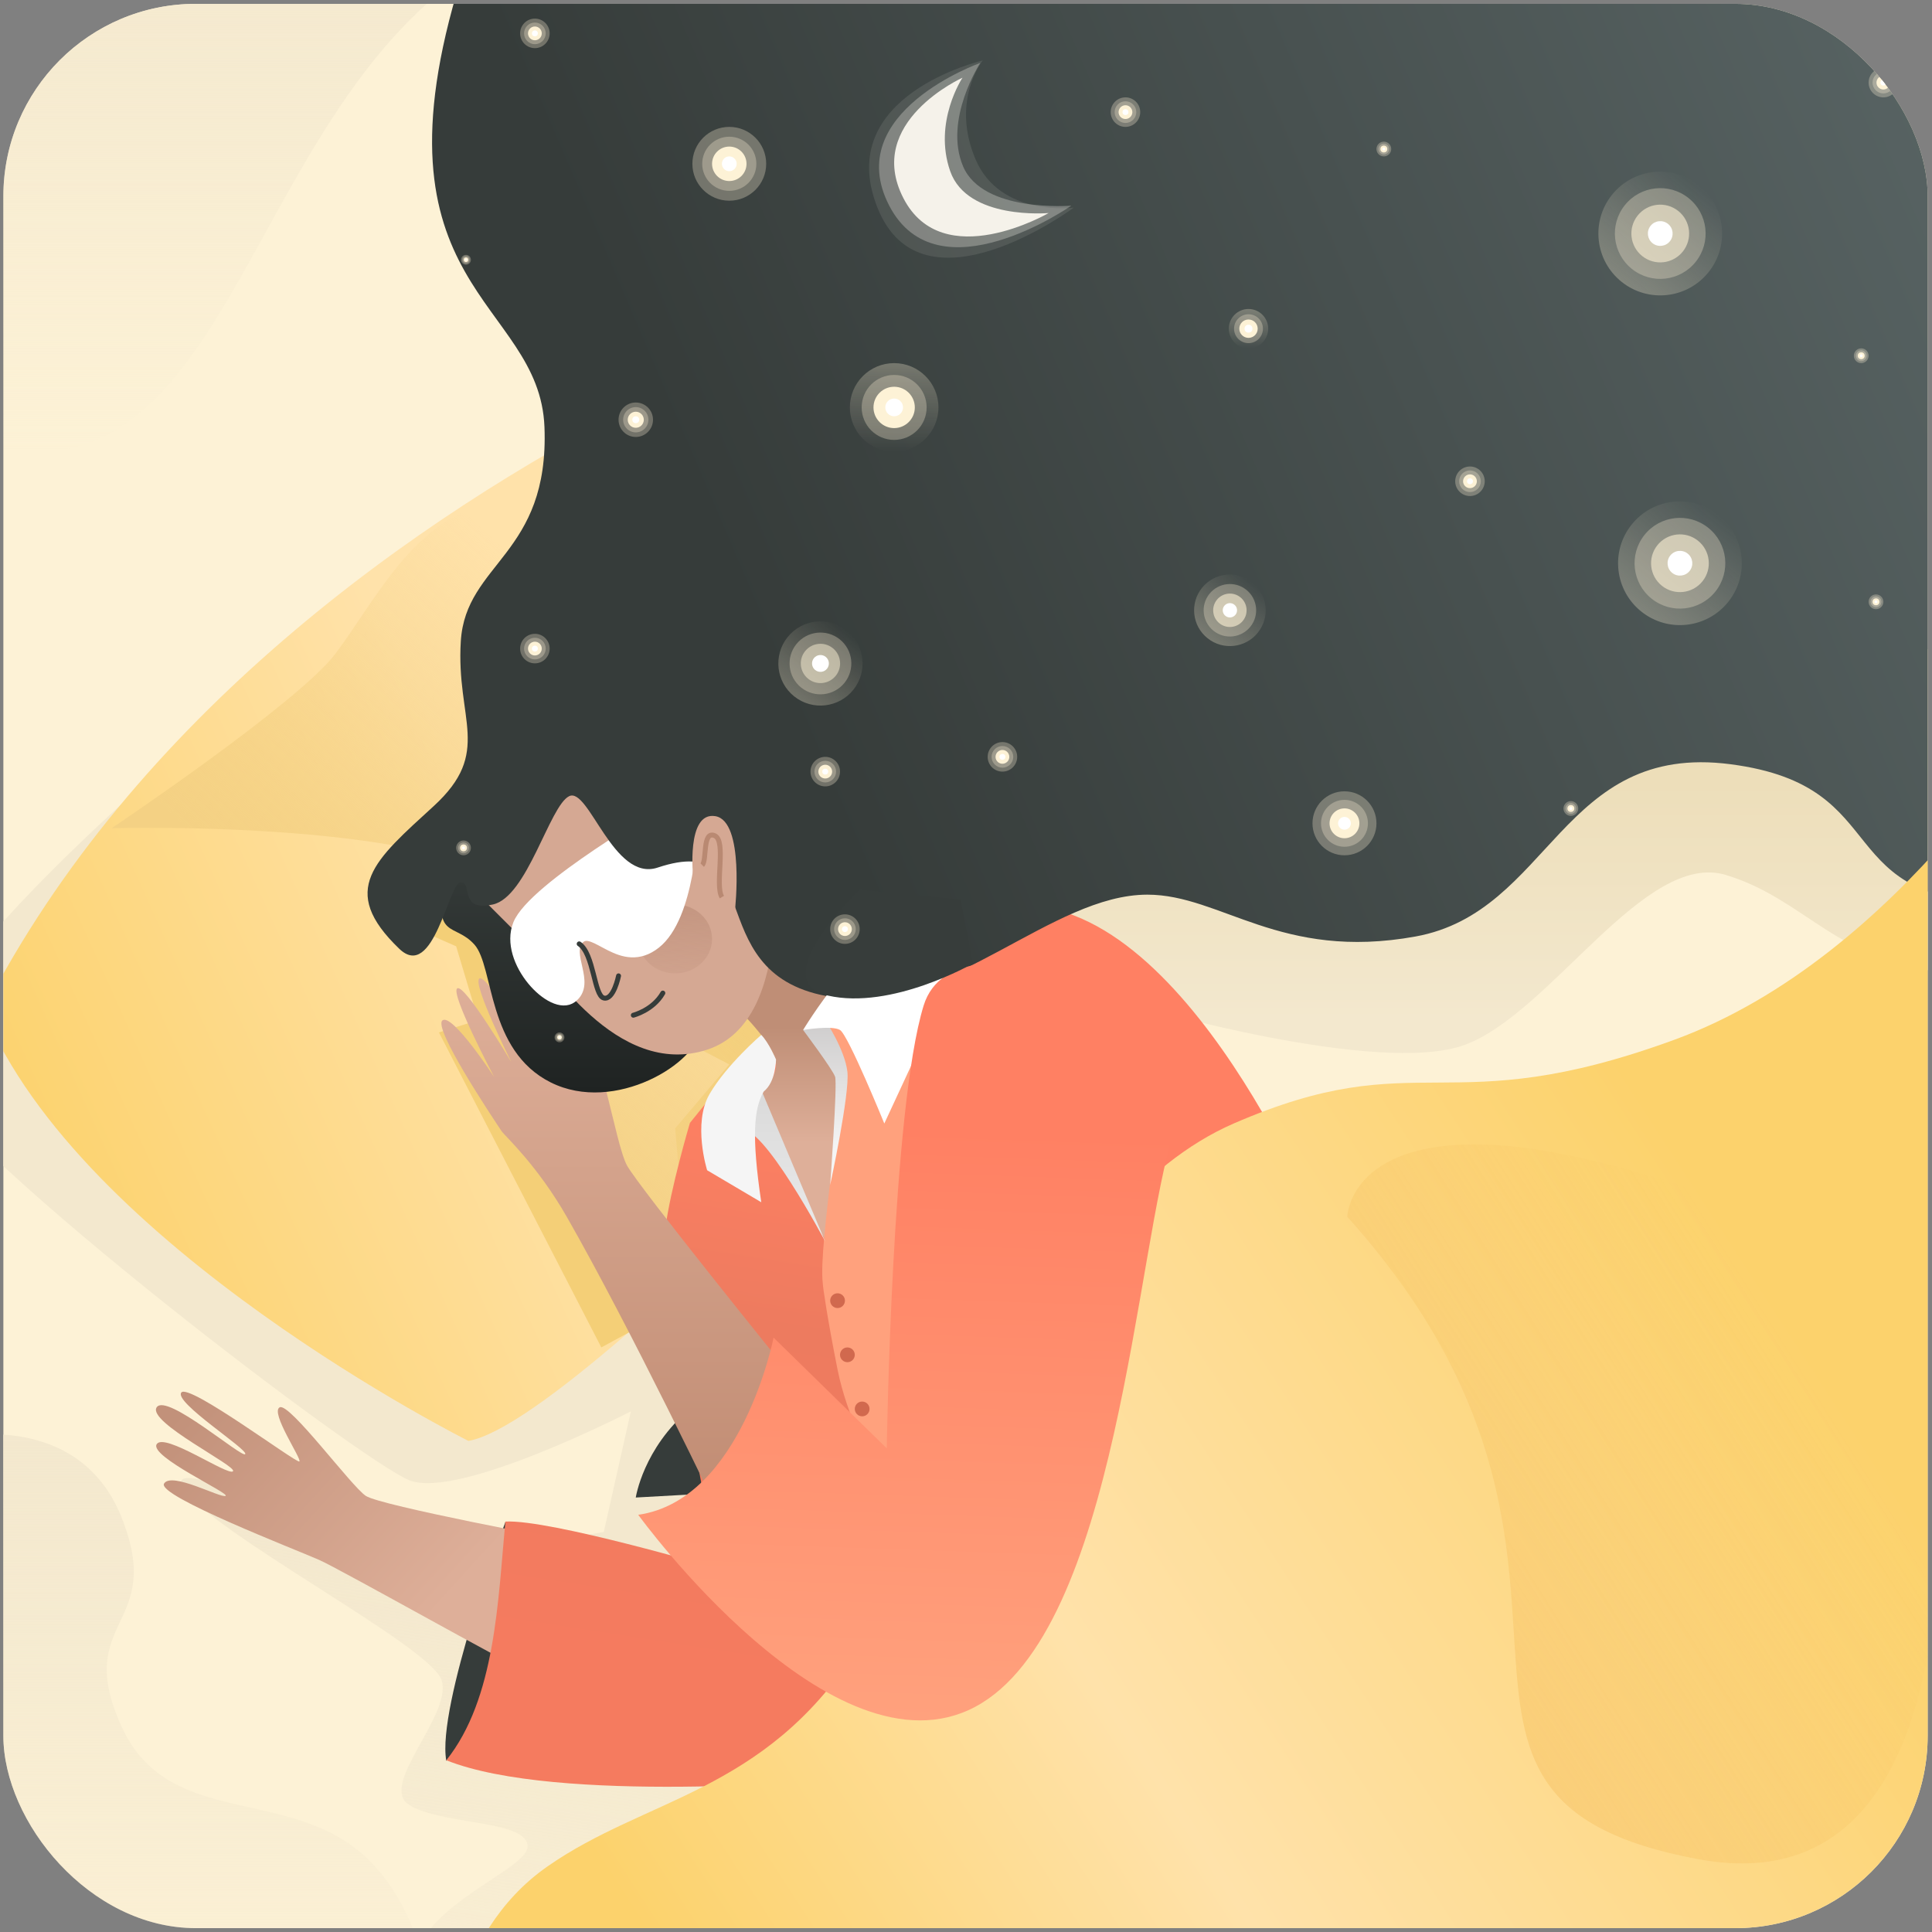 <?xml version="1.0" encoding="UTF-8"?> <svg xmlns="http://www.w3.org/2000/svg" width="251" height="251" viewBox="0 0 251 251" fill="none"><rect x="0" y="0" width="251" height="251" fill="#808080" stroke="none"/><g clip-path="url(#clip0_544_18438)"><rect x="-12.99" y="-6.531" width="294.118" height="273.657" fill="#FDF2D6"></rect><g style="mix-blend-mode:multiply"><path d="M-10.112 139.885C-15.867 129.016 31.767 90.652 31.767 90.652L102.42 132.852L114.888 184.962L102.42 264.885L57.343 270C57.343 270 51.588 264.885 53.187 255.934C54.785 246.982 69.171 242.826 68.532 239.629C67.893 236.432 57.343 237.072 53.187 234.514C49.031 231.957 58.941 222.686 57.343 218.21C55.744 213.734 27.292 199.028 23.775 193.274C20.259 187.519 53.187 203.504 53.187 203.504L78.443 199.028L81.959 183.363C81.959 183.363 59.581 194.872 53.187 192.315C46.793 189.757 -4.358 150.755 -10.112 139.885Z" fill="url(#paint0_linear_544_18438)"></path></g><path d="M147.496 130.617L134.388 115.912L166.038 96.41L230.936 82.344L265.143 85.86C265.143 85.86 268.66 127.74 253.634 126.461C238.608 125.183 234.772 116.871 224.222 113.674C213.672 110.477 201.524 131.576 190.335 135.732C179.145 139.889 147.496 130.617 147.496 130.617Z" fill="url(#paint1_linear_544_18438)"></path><path d="M57.982 228.76C56.703 221.727 65.655 197.75 65.655 197.75C65.655 197.75 68.532 218.53 66.294 221.088C64.056 223.645 57.982 228.76 57.982 228.76Z" fill="#363C3A"></path><path d="M89.631 183.045C83.557 188.16 82.598 194.554 82.598 194.554L99.862 193.595V171.855C99.862 171.855 95.706 177.93 89.631 183.045Z" fill="#363C3A"></path><path d="M83.238 52.289C53.827 67.315 17.381 93.21 -2.12 131.253C10.348 161.944 60.859 187.2 60.859 187.2C77.164 184.322 148.136 106.317 148.136 106.317L83.238 52.289Z" fill="url(#paint2_linear_544_18438)"></path><path d="M59.261 122.942L51.268 119.425L60.859 109.195L80.36 113.991L104.657 132.533L102.739 152.993L89.312 164.822L87.713 146.599L94.747 138.287L86.754 134.131L76.524 138.287L72.688 144.681L89.312 168.978L78.123 175.052L57.023 134.131L62.138 132.533L59.261 122.942Z" fill="#F4CF77"></path><path d="M68.532 116.551C58.941 106.321 14.504 107.6 14.504 107.6C14.504 107.6 38.8 91.296 43.596 84.902C48.391 78.508 52.547 69.876 60.539 66.359C68.532 62.843 86.754 74.991 90.91 74.032C95.066 73.073 120.961 120.068 120.002 126.782C119.043 133.495 81.959 166.104 81.959 166.104C81.959 166.104 78.123 126.782 68.532 116.551Z" fill="url(#paint3_linear_544_18438)"></path><path d="M47.529 194.343C49.447 195.622 73.424 200.098 73.424 200.098C73.424 200.098 68.948 217.041 67.669 216.722C66.391 216.402 44.332 203.934 41.455 202.655C38.577 201.377 20.355 194.343 21.314 192.745C22.273 191.146 28.667 194.663 29.306 194.343C29.946 194.024 19.396 189.228 20.355 187.63C21.314 186.031 29.626 191.786 30.265 191.146C30.905 190.507 19.076 184.752 20.355 182.834C21.634 180.916 31.544 189.548 31.864 188.909C32.183 188.269 22.593 182.195 23.552 180.916C24.511 179.637 38.577 190.187 38.897 189.868C39.217 189.548 35.061 183.474 36.34 182.834C37.618 182.195 45.611 193.065 47.529 194.343Z" fill="url(#paint4_linear_544_18438)"></path><path d="M89.632 145.887L96.345 137.575H101.14L103.378 129.583C103.378 129.583 105.616 123.509 128.954 118.074C152.291 112.64 171.153 158.748 171.153 158.748L120.322 193.522L108.174 231.246C108.174 231.246 72.368 234.443 57.982 228.688C64.376 220.696 64.695 207.908 65.654 197.678C71.409 197.358 93.148 203.752 93.148 203.752L88.033 175.939C88.033 175.939 85.795 164.749 86.435 159.634C87.074 154.519 89.632 145.887 89.632 145.887Z" fill="url(#paint5_linear_544_18438)"></path><path d="M57.486 132.562C58.764 131.603 64.199 139.915 64.199 139.915C64.199 139.915 58.445 129.045 59.404 128.406C60.363 127.767 66.437 137.997 66.437 137.997C66.437 137.997 61.322 127.767 62.281 127.127C63.24 126.488 68.995 136.398 68.995 136.398C68.995 136.398 65.478 127.447 66.437 127.127C67.396 126.808 74.11 141.513 75.069 141.514C76.028 141.514 73.471 132.881 75.069 133.201C77.788 133.746 79.864 148.547 81.463 151.424C83.061 154.302 101.923 177.639 101.923 177.639C104.481 179.877 96.488 203.215 94.57 199.059C93.263 196.225 81.94 172.622 73.647 158.108C69.775 151.331 65.565 147.559 65.158 146.948L65.155 146.944C63.868 145.012 56.208 133.52 57.486 132.562Z" fill="url(#paint6_linear_544_18438)"></path><path d="M100.821 138.289C100.821 135.731 95.386 130.616 95.386 130.616L94.427 123.903L106.575 121.984L114.887 129.657L108.813 163.864L97.304 143.724C97.304 143.724 100.821 140.846 100.821 138.289Z" fill="url(#paint7_linear_544_18438)"></path><path d="M61.639 122.722C59.081 119.845 56.204 122.083 57.803 114.41C59.401 106.737 91.051 133.592 91.051 133.592C90.731 138.067 79.862 144.781 71.55 140.625C63.238 136.469 64.197 125.599 61.639 122.722Z" fill="url(#paint8_linear_544_18438)"></path><path d="M68.852 122.946C66.614 120.708 58.621 112.716 58.621 112.716C58.621 112.716 67.573 85.542 82.598 90.657C97.624 95.772 100.181 109.519 100.181 109.519C100.181 109.519 103.698 132.535 91.869 136.371C80.041 140.207 71.089 125.184 68.852 122.946Z" fill="#D5A893"></path><ellipse cx="87.713" cy="121.984" rx="4.795" ry="4.476" fill="url(#paint9_linear_544_18438)"></ellipse><path d="M67.287 120.065C69.205 115.27 86.469 105.359 86.469 105.359L89.985 107.597C89.985 107.597 89.665 119.106 85.19 122.623C80.714 126.139 77.197 120.065 75.279 121.983C73.361 123.902 76.878 127.738 74.32 129.656C71.763 131.574 65.369 124.861 67.287 120.065Z" fill="white" stroke="white" stroke-width="1.279"></path><path d="M64.023 117.51C68.498 116.551 71.376 104.722 73.933 103.443C76.491 102.165 79.688 114.633 85.442 112.714C100.339 107.749 90.163 127.554 109.099 129.658C123.486 131.257 136.666 116.231 149.061 116.231C158.652 116.231 166.324 124.863 183.908 121.666C201.491 118.469 202.769 96.41 224.828 99.287C246.887 102.165 236.977 117.51 261.913 117.51V-8.449L59.867 -2.695C47.399 37.587 70.097 38.865 70.736 55.489C71.376 72.113 60.506 73.073 59.867 83.303C59.227 93.533 64.023 97.689 56.35 104.722C48.677 111.755 43.882 115.592 51.874 123.264C56.35 127.561 58.268 114.633 59.867 114.633C61.465 114.633 59.547 118.469 64.023 117.51Z" fill="url(#paint10_linear_544_18438)"></path><path d="M92.935 106.034C89.099 105.394 90.058 114.026 90.058 114.026L95.493 118.182C95.493 118.182 96.771 106.673 92.935 106.034Z" fill="#D5A893"></path><path d="M75.245 122.625C77.163 123.904 77.163 129.339 78.442 129.658C79.721 129.978 80.361 126.781 80.361 126.781" stroke="#353B39" stroke-width="0.639" stroke-linecap="round"></path><path d="M71.089 242.507C58.302 251.458 57.982 268.082 57.982 268.082L266.422 265.524V90.652C266.422 90.652 247.24 124.22 217.509 135.09C187.777 145.959 184.58 135.409 160.284 145.959C135.987 156.509 122.88 196.471 111.051 214.693C99.222 232.916 83.877 233.555 71.089 242.507Z" fill="url(#paint11_linear_544_18438)"></path><circle cx="94.747" cy="21.28" r="4.795" fill="#FDF2D6" fill-opacity="0.3"></circle><circle cx="94.747" cy="21.278" r="3.517" fill="#FDF2D6" fill-opacity="0.3"></circle><circle cx="94.747" cy="21.281" r="2.238" fill="#FDF2D6"></circle><circle cx="94.747" cy="21.279" r="0.959" fill="white"></circle><circle cx="116.166" cy="52.93" r="5.754" fill="url(#paint12_linear_544_18438)" fill-opacity="0.3"></circle><circle cx="116.166" cy="52.931" r="4.22" fill="#FDF2D6" fill-opacity="0.3"></circle><circle cx="116.166" cy="52.931" r="2.685" fill="#FDF2D6"></circle><circle cx="116.166" cy="52.928" r="1.151" fill="white"></circle><circle cx="162.202" cy="42.702" r="2.558" fill="url(#paint13_linear_544_18438)" fill-opacity="0.3"></circle><circle cx="162.201" cy="42.704" r="1.876" fill="#FDF2D6" fill-opacity="0.3"></circle><circle cx="162.202" cy="42.701" r="1.194" fill="#FDF2D6"></circle><circle cx="162.202" cy="42.703" r="0.512" fill="white"></circle><circle cx="106.591" cy="86.195" r="5.471" transform="rotate(-141.473 106.591 86.195)" fill="url(#paint14_linear_544_18438)" fill-opacity="0.3"></circle><circle cx="106.591" cy="86.194" r="4.012" transform="rotate(-141.473 106.591 86.194)" fill="#FDF2D6" fill-opacity="0.3"></circle><circle cx="106.591" cy="86.193" r="2.553" transform="rotate(-141.473 106.591 86.193)" fill="#FDF2D6" fill-opacity="0.49"></circle><circle cx="106.591" cy="86.193" r="1.094" transform="rotate(-141.473 106.591 86.193)" fill="white"></circle><circle cx="159.785" cy="79.286" r="4.65" transform="rotate(-141.473 159.785 79.286)" fill="url(#paint15_linear_544_18438)" fill-opacity="0.3"></circle><circle cx="159.785" cy="79.286" r="3.41" transform="rotate(-141.473 159.785 79.286)" fill="#FDF2D6" fill-opacity="0.3"></circle><circle cx="159.784" cy="79.287" r="2.17" transform="rotate(-141.473 159.784 79.287)" fill="#FDF2D6" fill-opacity="0.6"></circle><circle cx="159.785" cy="79.287" r="0.93" transform="rotate(-141.473 159.785 79.287)" fill="white"></circle><circle cx="215.695" cy="30.339" r="8.037" transform="rotate(-141.473 215.695 30.339)" fill="url(#paint16_linear_544_18438)" fill-opacity="0.3"></circle><circle cx="215.695" cy="30.339" r="5.894" transform="rotate(-141.473 215.695 30.339)" fill="#FDF2D6" fill-opacity="0.3"></circle><circle cx="215.695" cy="30.339" r="3.751" transform="rotate(-141.473 215.695 30.339)" fill="#FDF2D6" fill-opacity="0.6"></circle><circle cx="215.695" cy="30.339" r="1.607" transform="rotate(-141.473 215.695 30.339)" fill="white"></circle><circle cx="218.253" cy="73.175" r="8.037" transform="rotate(-141.473 218.253 73.175)" fill="url(#paint17_linear_544_18438)" fill-opacity="0.3"></circle><circle cx="218.253" cy="73.175" r="5.894" transform="rotate(-141.473 218.253 73.175)" fill="#FDF2D6" fill-opacity="0.3"></circle><circle cx="218.253" cy="73.175" r="3.751" transform="rotate(-141.473 218.253 73.175)" fill="#FDF2D6" fill-opacity="0.6"></circle><circle cx="218.253" cy="73.175" r="1.607" transform="rotate(-141.473 218.253 73.175)" fill="white"></circle><circle cx="146.217" cy="14.567" r="1.918" fill="#FDF2D6" fill-opacity="0.3"></circle><circle cx="146.217" cy="14.567" r="1.407" fill="#FDF2D6" fill-opacity="0.3"></circle><circle cx="146.217" cy="14.567" r="0.895" fill="#FDF2D6"></circle><circle cx="146.217" cy="14.567" r="0.384" fill="white"></circle><circle cx="130.233" cy="98.328" r="1.918" fill="#FDF2D6" fill-opacity="0.3"></circle><circle cx="130.233" cy="98.329" r="1.407" fill="#FDF2D6" fill-opacity="0.3"></circle><circle cx="130.233" cy="98.329" r="0.895" fill="#FDF2D6"></circle><circle cx="130.233" cy="98.329" r="0.384" fill="white"></circle><circle cx="111.051" cy="120.707" r="1.918" fill="#FDF2D6" fill-opacity="0.3"></circle><circle cx="111.051" cy="120.707" r="1.407" fill="#FDF2D6" fill-opacity="0.3"></circle><circle cx="111.051" cy="120.708" r="0.895" fill="#FDF2D6"></circle><circle cx="111.051" cy="120.708" r="0.384" fill="white"></circle><circle cx="204.082" cy="105.037" r="0.959" fill="#FDF2D6" fill-opacity="0.3"></circle><circle cx="204.081" cy="105.035" r="0.703" fill="#FDF2D6" fill-opacity="0.3"></circle><circle cx="204.082" cy="105.037" r="0.448" fill="#FDF2D6"></circle><circle cx="204.082" cy="105.036" r="0.192" fill="white"></circle><circle cx="243.723" cy="78.186" r="0.959" fill="#FDF2D6" fill-opacity="0.3"></circle><circle cx="243.723" cy="78.184" r="0.703" fill="#FDF2D6" fill-opacity="0.3"></circle><circle cx="243.723" cy="78.186" r="0.448" fill="#FDF2D6"></circle><circle cx="243.723" cy="78.184" r="0.192" fill="white"></circle><circle cx="179.785" cy="19.361" r="0.959" fill="#FDF2D6" fill-opacity="0.3"></circle><circle cx="179.785" cy="19.36" r="0.703" fill="#FDF2D6" fill-opacity="0.3"></circle><circle cx="179.785" cy="19.362" r="0.448" fill="#FDF2D6"></circle><circle cx="179.785" cy="19.36" r="0.192" fill="white"></circle><circle cx="190.974" cy="62.524" r="1.918" fill="#FDF2D6" fill-opacity="0.3"></circle><circle cx="190.974" cy="62.524" r="1.407" fill="#FDF2D6" fill-opacity="0.3"></circle><circle cx="190.974" cy="62.524" r="0.895" fill="#FDF2D6"></circle><circle cx="190.974" cy="62.524" r="0.384" fill="white"></circle><circle cx="244.683" cy="10.731" r="1.918" fill="#FDF2D6" fill-opacity="0.3"></circle><circle cx="244.683" cy="10.731" r="1.407" fill="#FDF2D6" fill-opacity="0.3"></circle><circle cx="244.682" cy="10.731" r="0.895" fill="#FDF2D6"></circle><circle cx="244.682" cy="10.731" r="0.384" fill="white"></circle><circle cx="107.215" cy="100.246" r="1.918" fill="#FDF2D6" fill-opacity="0.3"></circle><circle cx="107.215" cy="100.246" r="1.407" fill="#FDF2D6" fill-opacity="0.3"></circle><circle cx="107.214" cy="100.247" r="0.895" fill="#FDF2D6"></circle><circle cx="107.214" cy="100.247" r="0.384" fill="white"></circle><circle cx="241.806" cy="46.217" r="0.959" fill="#FDF2D6" fill-opacity="0.3"></circle><circle cx="241.805" cy="46.215" r="0.703" fill="#FDF2D6" fill-opacity="0.3"></circle><circle cx="241.805" cy="46.217" r="0.448" fill="#FDF2D6"></circle><circle cx="241.805" cy="46.215" r="0.192" fill="white"></circle><circle cx="72.688" cy="134.772" r="0.639" fill="#FDF2D6" fill-opacity="0.3"></circle><circle cx="72.688" cy="134.77" r="0.469" fill="#FDF2D6" fill-opacity="0.3"></circle><circle cx="72.688" cy="134.771" r="0.298" fill="#FDF2D6"></circle><circle cx="72.688" cy="134.772" r="0.128" fill="white"></circle><circle cx="60.22" cy="110.154" r="0.959" fill="#FDF2D6" fill-opacity="0.3"></circle><circle cx="60.22" cy="110.153" r="0.703" fill="#FDF2D6" fill-opacity="0.3"></circle><circle cx="60.22" cy="110.155" r="0.448" fill="#FDF2D6"></circle><circle cx="60.22" cy="110.153" r="0.192" fill="white"></circle><circle cx="69.491" cy="4.336" r="1.918" fill="#FDF2D6" fill-opacity="0.3"></circle><circle cx="69.491" cy="4.336" r="1.407" fill="#FDF2D6" fill-opacity="0.3"></circle><circle cx="69.491" cy="4.337" r="0.895" fill="#FDF2D6"></circle><circle cx="69.491" cy="4.337" r="0.384" fill="white"></circle><circle cx="60.539" cy="33.749" r="0.639" fill="#FDF2D6" fill-opacity="0.3"></circle><circle cx="60.539" cy="33.746" r="0.469" fill="#FDF2D6" fill-opacity="0.3"></circle><circle cx="60.54" cy="33.748" r="0.298" fill="#FDF2D6"></circle><circle cx="60.539" cy="33.749" r="0.128" fill="white"></circle><circle cx="82.598" cy="54.531" r="2.238" fill="#FDF2D6" fill-opacity="0.3"></circle><circle cx="82.598" cy="54.532" r="1.641" fill="#FDF2D6" fill-opacity="0.3"></circle><circle cx="82.598" cy="54.533" r="1.044" fill="#FDF2D6"></circle><circle cx="82.598" cy="54.53" r="0.448" fill="white"></circle><circle cx="174.67" cy="106.961" r="4.156" fill="#FDF2D6" fill-opacity="0.3"></circle><circle cx="174.67" cy="106.962" r="3.048" fill="#FDF2D6" fill-opacity="0.3"></circle><circle cx="174.67" cy="106.963" r="1.939" fill="#FDF2D6"></circle><circle cx="174.67" cy="106.96" r="0.831" fill="white"></circle><circle cx="69.491" cy="84.262" r="1.918" fill="#FDF2D6" fill-opacity="0.3"></circle><circle cx="69.491" cy="84.262" r="1.407" fill="#FDF2D6" fill-opacity="0.3"></circle><circle cx="69.491" cy="84.262" r="0.895" fill="#FDF2D6"></circle><circle cx="69.491" cy="84.263" r="0.384" fill="white"></circle><path d="M104.657 133.812L111.051 125.181L117.445 121.664L123.519 125.82L121.92 187.521L113.289 189.759C113.289 189.759 110.092 184.324 108.813 177.93C107.534 171.536 106.895 167.156 106.895 166.741C106.255 161.626 110.092 141.165 108.493 138.927C106.895 136.69 104.657 133.812 104.657 133.812Z" fill="#FFA17D"></path><path d="M108.493 139.888C108.174 138.929 104.337 133.814 104.337 133.814L107.215 132.535C107.215 132.535 109.772 136.371 110.092 139.249C110.412 142.126 107.854 153.955 107.854 153.955C107.854 153.955 108.813 140.847 108.493 139.888Z" fill="url(#paint18_linear_544_18438)"></path><path d="M107.215 161.308C107.215 161.308 98.936 145.671 96.192 146.826L98.583 140.848L107.215 161.308Z" fill="url(#paint19_linear_544_18438)"></path><path d="M109.133 133.814C108.067 133.174 104.337 133.814 104.337 133.814C104.337 133.814 112.01 121.026 118.084 120.387C124.158 119.747 123.199 128.059 123.199 128.059L114.887 145.962C114.887 145.962 110.199 134.453 109.133 133.814Z" fill="white"></path><path d="M100.501 173.781C100.501 173.781 96.345 194.882 82.918 196.799C82.918 196.799 108.174 231.646 126.716 221.735C145.258 211.825 147.496 162.273 152.611 146.608C157.726 130.943 124.158 117.196 120.002 130.623C115.846 144.05 115.207 188.168 115.207 188.168L100.501 173.781Z" fill="url(#paint20_linear_544_18438)"></path><path d="M92.189 142.126C94.426 138.289 98.902 134.453 98.902 134.453C99.861 135.412 100.82 137.65 100.82 137.65C100.82 137.65 100.82 140.527 99.222 141.806C97.943 144.044 97.623 147.561 98.902 156.192L91.869 152.036C91.869 152.036 89.951 145.962 92.189 142.126Z" fill="#F5F5F5"></path><path d="M115.527 26.718C109.236 14.57 127.355 8.176 127.355 8.176C127.355 8.176 122.56 15.529 125.117 21.603C127.675 27.677 139.184 26.718 139.184 26.718C139.184 26.718 121.818 38.866 115.527 26.718Z" fill="#F5F2EA" fill-opacity="0.3"></path><path d="M117.374 25.759C112.259 15.848 125.046 10.094 125.046 10.094C125.046 10.094 121.21 15.848 123.448 22.242C125.686 28.636 136.236 27.677 136.236 27.677C136.236 27.677 122.489 35.669 117.374 25.759Z" fill="#F5F2EA"></path><path d="M113.994 26.974C108.174 12.331 127.675 7.855 127.675 7.855C127.675 7.855 123.509 13.019 126.716 20.643C129.923 28.267 139.504 26.974 139.504 26.974C139.504 26.974 119.813 41.616 113.994 26.974Z" fill="#F5F2EA" fill-opacity="0.1"></path><path d="M82.279 131.893C82.279 131.893 84.836 131.253 86.115 129.016" stroke="#363C3A" stroke-width="0.639" stroke-linecap="round"></path><circle cx="108.813" cy="168.979" r="0.959" fill="#D1694E"></circle><circle cx="110.092" cy="176.014" r="0.959" fill="#D1694E"></circle><circle cx="112.01" cy="183.045" r="0.959" fill="#D1694E"></circle><path d="M91.23 112.393C91.869 111.753 91.23 107.916 92.828 108.556C94.427 109.195 92.828 114.95 93.787 116.549" stroke="#B98972" stroke-width="0.639"></path><path d="M126.396 125.181C126.396 125.181 115.846 131.255 107.534 129.337C99.222 127.418 111.69 115.59 111.69 115.59L124.798 116.869L126.396 125.181Z" fill="#373D3B"></path><g style="mix-blend-mode:multiply"><path d="M74.62 -9.863C33.965 0.326 34.054 60.147 3.634 58.685C-29.614 57.086 -13.63 -7.172 -13.63 -7.172C-13.63 -7.172 41.765 -8.666 74.62 -9.863C78.4 -10.81 82.532 -11.328 87.074 -11.328C108.452 -11.328 96.562 -10.662 74.62 -9.863Z" fill="url(#paint21_linear_544_18438)"></path></g><path d="M249.798 166.104C249.798 166.104 264.184 249.544 220.706 241.552C177.227 233.559 215.591 203.188 175.031 158.077C175.031 158.077 175.309 147.242 195.45 148.841C215.591 150.439 249.798 166.104 249.798 166.104Z" fill="url(#paint22_linear_544_18438)" fill-opacity="0.5"></path><g style="mix-blend-mode:multiply"><path d="M15.782 197.111C10.028 182.725 -6.596 186.882 -6.596 186.882L-12.67 260.731L56.383 273.518C56.383 273.518 58.941 254.337 49.03 242.828C39.12 231.319 22.176 238.352 15.782 224.285C9.388 210.219 21.537 211.498 15.782 197.111Z" fill="url(#paint23_linear_544_18438)"></path></g><circle cx="109.772" cy="120.707" r="1.918" fill="#FDF2D6" fill-opacity="0.3"></circle><circle cx="109.772" cy="120.707" r="1.407" fill="#FDF2D6" fill-opacity="0.3"></circle><circle cx="109.772" cy="120.708" r="0.895" fill="#FDF2D6"></circle><circle cx="109.772" cy="120.708" r="0.384" fill="white"></circle></g><defs><linearGradient id="paint0_linear_544_18438" x1="54.785" y1="153.312" x2="34.005" y2="294.297" gradientUnits="userSpaceOnUse"><stop offset="0.308" stop-color="#F3E8CE"></stop><stop offset="1" stop-color="#F3E8CE" stop-opacity="0"></stop></linearGradient><linearGradient id="paint1_linear_544_18438" x1="199.944" y1="82.344" x2="199.944" y2="132.465" gradientUnits="userSpaceOnUse"><stop stop-color="#E9D8AD"></stop><stop offset="1" stop-color="#F3E8CE"></stop></linearGradient><linearGradient id="paint2_linear_544_18438" x1="20.578" y1="191.995" x2="87.074" y2="161.944" gradientUnits="userSpaceOnUse"><stop stop-color="#FCD26C"></stop><stop offset="1" stop-color="#FFE2AA"></stop></linearGradient><linearGradient id="paint3_linear_544_18438" x1="43.276" y1="125.182" x2="80.36" y2="84.9" gradientUnits="userSpaceOnUse"><stop stop-color="#F4D184"></stop><stop offset="1" stop-color="#F4D184" stop-opacity="0"></stop></linearGradient><linearGradient id="paint4_linear_544_18438" x1="25.693" y1="180.809" x2="75.245" y2="225.885" gradientUnits="userSpaceOnUse"><stop stop-color="#C2917A"></stop><stop offset="0.63" stop-color="#DEAF99"></stop></linearGradient><linearGradient id="paint5_linear_544_18438" x1="99.861" y1="140.772" x2="84.516" y2="239.557" gradientUnits="userSpaceOnUse"><stop offset="0.027" stop-color="#FF8063"></stop><stop offset="0.312" stop-color="#ED7B5F"></stop><stop offset="0.766" stop-color="#F57B5F"></stop></linearGradient><linearGradient id="paint6_linear_544_18438" x1="79.883" y1="127.098" x2="79.883" y2="199.553" gradientUnits="userSpaceOnUse"><stop stop-color="#DEAF99"></stop><stop offset="1" stop-color="#BF8A71"></stop></linearGradient><linearGradient id="paint7_linear_544_18438" x1="104.657" y1="121.984" x2="104.657" y2="163.864" gradientUnits="userSpaceOnUse"><stop offset="0.276" stop-color="#BF8E76"></stop><stop offset="0.63" stop-color="#DEAF99"></stop></linearGradient><linearGradient id="paint8_linear_544_18438" x1="74.197" y1="113.031" x2="74.197" y2="141.929" gradientUnits="userSpaceOnUse"><stop stop-color="#343A38"></stop><stop offset="1" stop-color="#1F2322"></stop></linearGradient><linearGradient id="paint9_linear_544_18438" x1="87.713" y1="117.508" x2="88.033" y2="131.255" gradientUnits="userSpaceOnUse"><stop stop-color="#C49681"></stop><stop offset="1" stop-color="#C49681" stop-opacity="0"></stop></linearGradient><linearGradient id="paint10_linear_544_18438" x1="119.363" y1="132.855" x2="287.841" y2="60.605" gradientUnits="userSpaceOnUse"><stop stop-color="#363C3A"></stop><stop offset="1" stop-color="#5A6666"></stop></linearGradient><linearGradient id="paint11_linear_544_18438" x1="108.813" y1="289.501" x2="249.478" y2="198.069" gradientUnits="userSpaceOnUse"><stop stop-color="#FCD26C"></stop><stop offset="0.397" stop-color="#FFE2AA"></stop><stop offset="1" stop-color="#FCD26C"></stop></linearGradient><linearGradient id="paint12_linear_544_18438" x1="116.166" y1="47.176" x2="116.166" y2="58.685" gradientUnits="userSpaceOnUse"><stop stop-color="#FDF2D6"></stop><stop offset="1" stop-color="#FDF2D6" stop-opacity="0"></stop></linearGradient><linearGradient id="paint13_linear_544_18438" x1="162.202" y1="40.145" x2="162.202" y2="45.26" gradientUnits="userSpaceOnUse"><stop stop-color="#FDF2D6"></stop><stop offset="1" stop-color="#FDF2D6" stop-opacity="0"></stop></linearGradient><linearGradient id="paint14_linear_544_18438" x1="106.591" y1="80.723" x2="106.591" y2="91.666" gradientUnits="userSpaceOnUse"><stop stop-color="#FDF2D6"></stop><stop offset="1" stop-color="#FDF2D6" stop-opacity="0"></stop></linearGradient><linearGradient id="paint15_linear_544_18438" x1="159.785" y1="74.636" x2="159.785" y2="83.936" gradientUnits="userSpaceOnUse"><stop stop-color="#FDF2D6"></stop><stop offset="1" stop-color="#FDF2D6" stop-opacity="0"></stop></linearGradient><linearGradient id="paint16_linear_544_18438" x1="215.695" y1="22.301" x2="215.695" y2="38.376" gradientUnits="userSpaceOnUse"><stop stop-color="#FDF2D6"></stop><stop offset="1" stop-color="#FDF2D6" stop-opacity="0"></stop></linearGradient><linearGradient id="paint17_linear_544_18438" x1="218.253" y1="65.137" x2="218.253" y2="81.212" gradientUnits="userSpaceOnUse"><stop stop-color="#FDF2D6"></stop><stop offset="1" stop-color="#FDF2D6" stop-opacity="0"></stop></linearGradient><linearGradient id="paint18_linear_544_18438" x1="107.233" y1="132.535" x2="107.233" y2="156.192" gradientUnits="userSpaceOnUse"><stop stop-color="#CECCCC"></stop><stop offset="0.708" stop-color="#F5F5F5"></stop></linearGradient><linearGradient id="paint19_linear_544_18438" x1="101.62" y1="140.848" x2="101.62" y2="161.308" gradientUnits="userSpaceOnUse"><stop stop-color="#D9D9D9"></stop><stop offset="1" stop-color="#EBEBEB"></stop></linearGradient><linearGradient id="paint20_linear_544_18438" x1="120.642" y1="146.608" x2="118.029" y2="223.509" gradientUnits="userSpaceOnUse"><stop stop-color="#FF8063"></stop><stop offset="1" stop-color="#FFA17D"></stop></linearGradient><linearGradient id="paint21_linear_544_18438" x1="40.423" y1="-11.328" x2="40.423" y2="58.711" gradientUnits="userSpaceOnUse"><stop stop-color="#F3E8CE"></stop><stop offset="1" stop-color="#F3E8CE" stop-opacity="0"></stop></linearGradient><linearGradient id="paint22_linear_544_18438" x1="159.005" y1="217.575" x2="230.616" y2="172.178" gradientUnits="userSpaceOnUse"><stop stop-color="#F3B54E"></stop><stop offset="1" stop-color="#F3B54E" stop-opacity="0"></stop></linearGradient><linearGradient id="paint23_linear_544_18438" x1="22.005" y1="186.324" x2="22.005" y2="273.518" gradientUnits="userSpaceOnUse"><stop stop-color="#F3E8CE"></stop><stop offset="1" stop-color="#F3E8CE" stop-opacity="0"></stop></linearGradient><clipPath id="clip0_544_18438"><rect x="0.437" y="0.5" width="250" height="250" rx="25" fill="white"></rect></clipPath></defs></svg> 